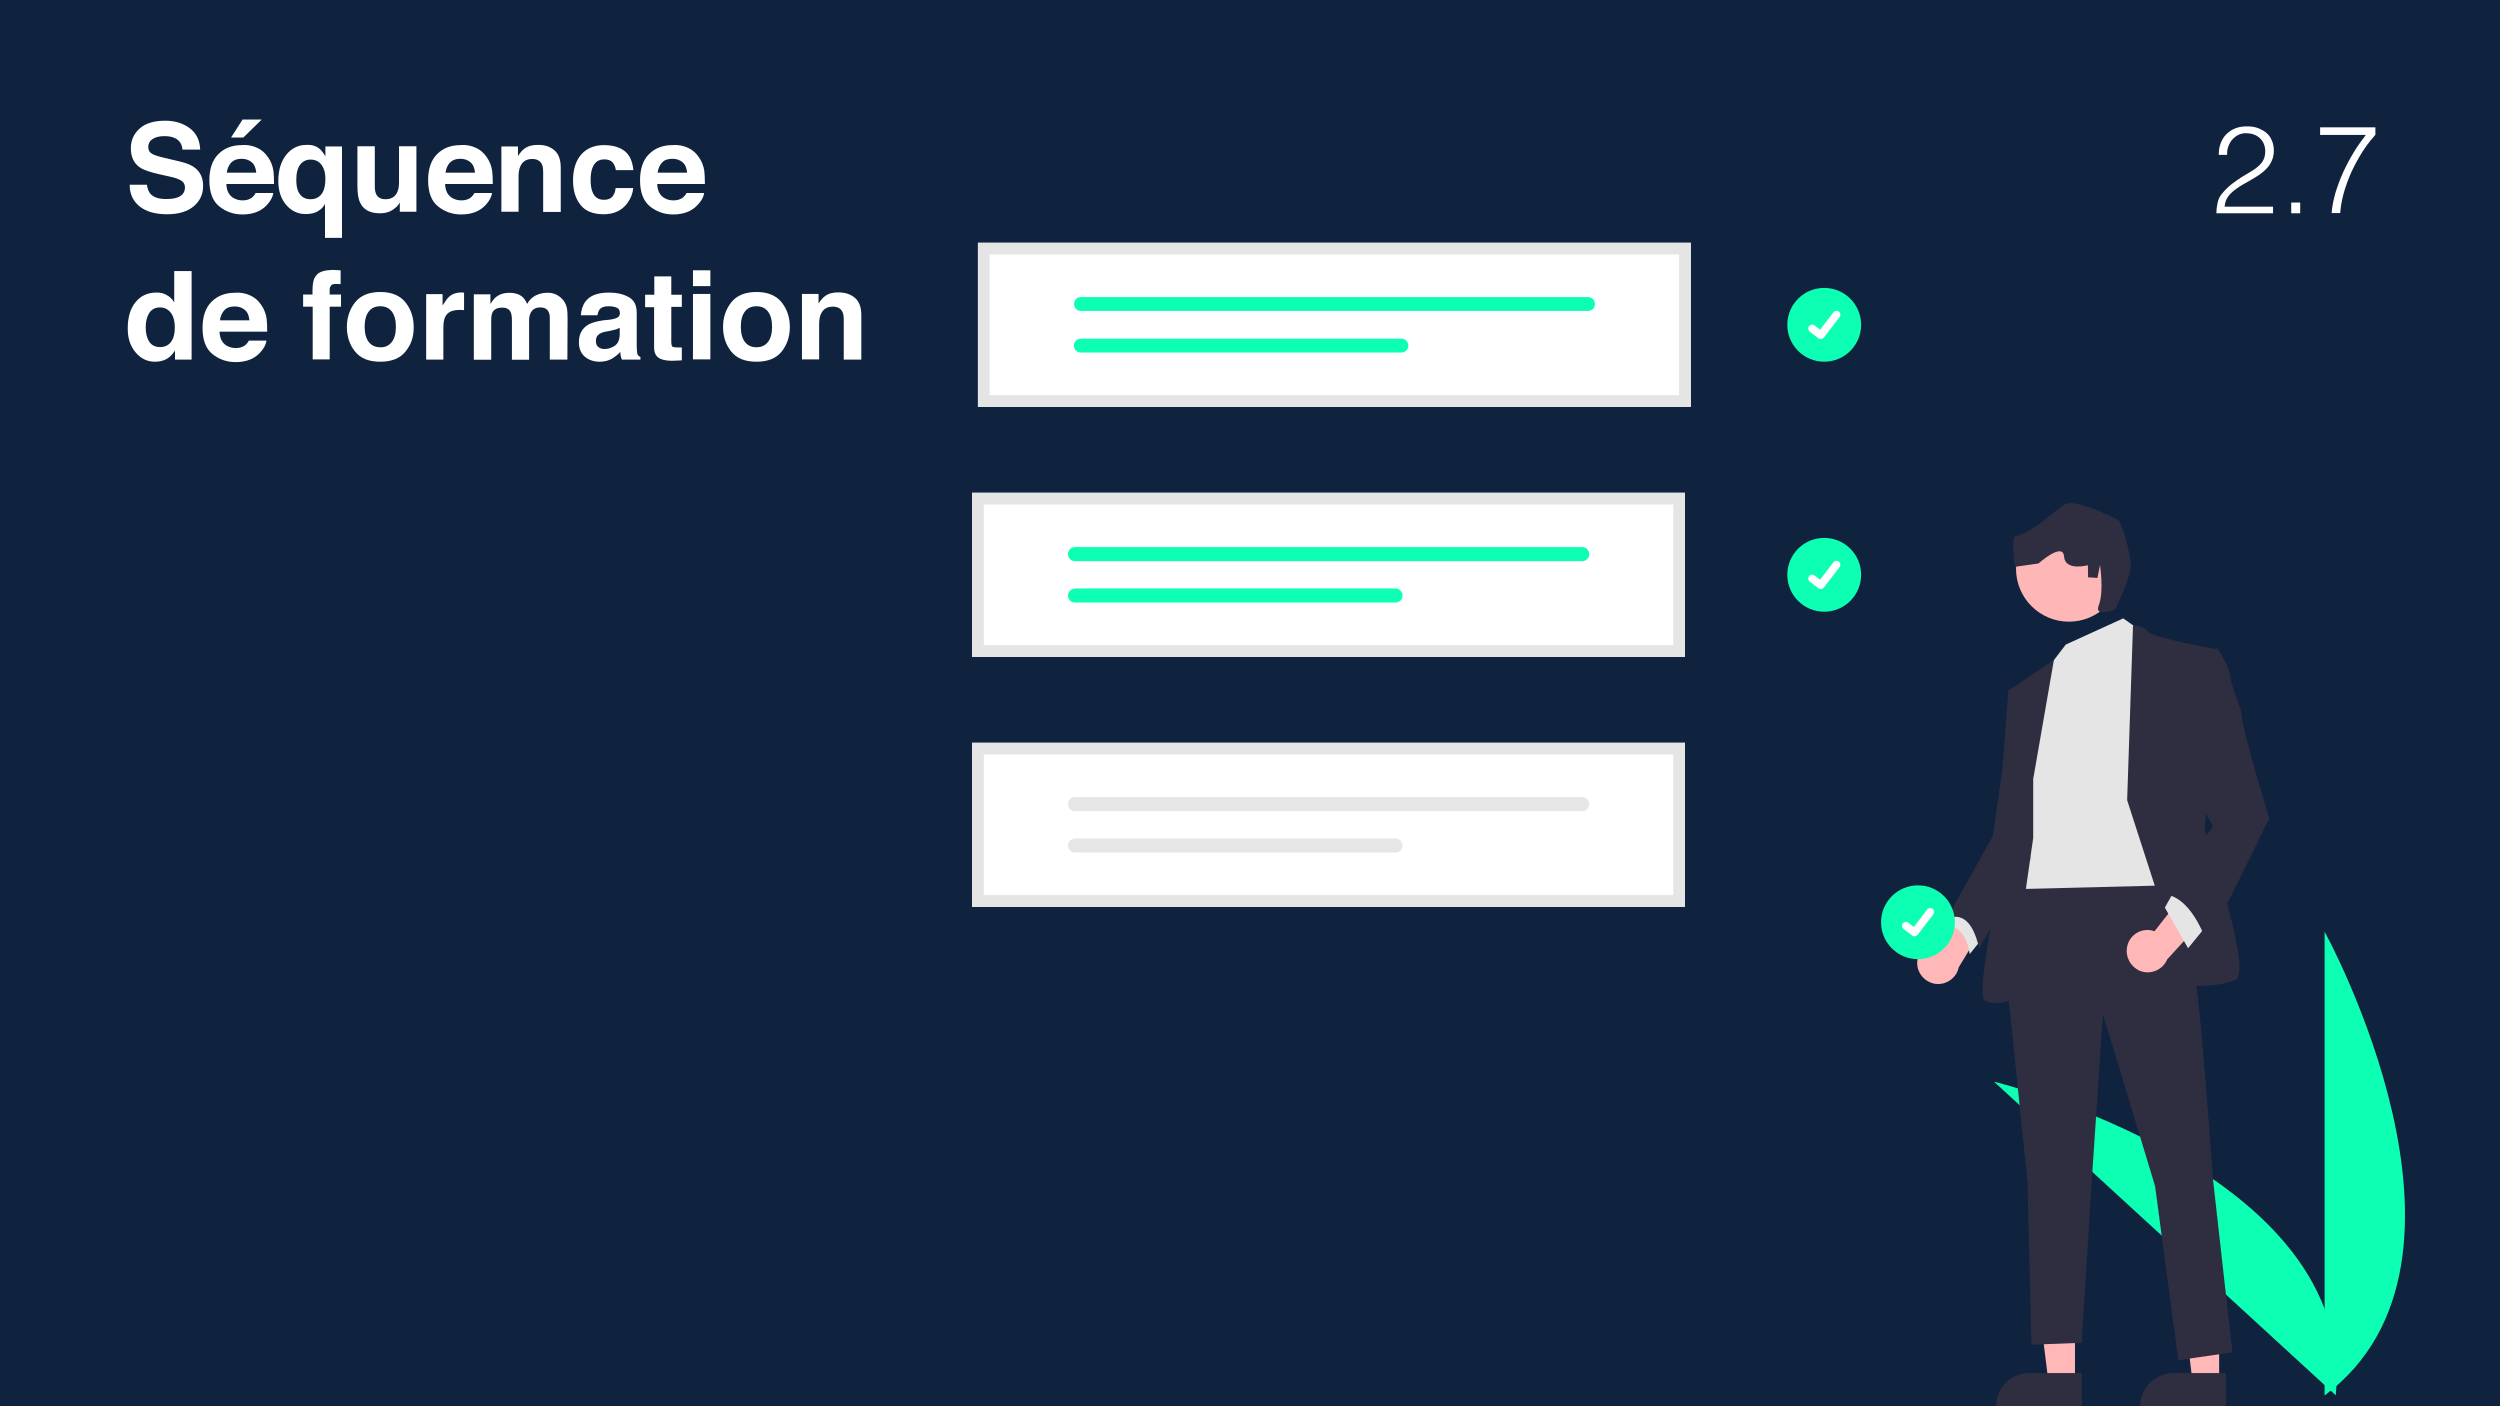 <?xml version="1.0" encoding="UTF-8"?>
<!-- Generator: Adobe Illustrator 27.2.0, SVG Export Plug-In . SVG Version: 6.00 Build 0)  -->
<svg xmlns="http://www.w3.org/2000/svg" xmlns:xlink="http://www.w3.org/1999/xlink" version="1.1" id="Calque_1" x="0px" y="0px" viewBox="0 0 1280 720" style="enable-background:new 0 0 1280 720;" xml:space="preserve">
<style type="text/css">
	.st0{fill:#0F233E;}
	.st1{fill:#0DFFB3;}
	.st2{fill:#FFB7B7;}
	.st3{fill:#2F2E41;}
	.st4{fill:#FFFFFF;}
	.st5{fill:#E5E5E5;}
	.st6{fill:#E6E6E6;}
	.st7{fill:#FFB6B6;}
</style>
<rect class="st0" width="1280" height="720"></rect>
<path class="st1" d="M1195.9,714.4l-175-160.6C1021,553.8,1207.6,599.5,1195.9,714.4z"></path>
<polygon class="st2" points="1062.4,707.5 1048.8,707.5 1042.3,655 1062.4,655 "></polygon>
<path class="st3" d="M1065.9,720.7l-43.9,0v-0.6c0-9.4,7.6-17.1,17.1-17.1h0l26.8,0L1065.9,720.7z"></path>
<polygon class="st2" points="1136.2,707.5 1122.6,707.5 1116.1,655 1136.2,655 "></polygon>
<path class="st3" d="M1139.7,720.7l-43.9,0v-0.6c0-9.4,7.6-17.1,17.1-17.1h0l26.8,0L1139.7,720.7z"></path>
<g>
	<path class="st1" d="M1190.2,714.5V477C1190.2,477,1282.8,645.4,1190.2,714.5z"></path>
	<g>
		<path class="st4" d="M75.2,94.5c0.3,2.1,0.9,3.6,1.7,4.6c1.6,1.9,4.3,2.8,8.1,2.8c2.3,0,4.1-0.2,5.6-0.7c2.7-0.9,4.1-2.7,4.1-5.3    c0-1.5-0.7-2.7-2-3.5c-1.3-0.8-3.4-1.5-6.3-2.1l-4.9-1.1c-4.8-1.1-8.1-2.2-9.9-3.5c-3.1-2.1-4.6-5.4-4.6-9.8    c0-4.1,1.5-7.4,4.5-10.1s7.4-4,13.2-4c4.8,0,9,1.3,12.4,3.8c3.4,2.5,5.2,6.2,5.4,11h-9.1c-0.2-2.7-1.4-4.7-3.7-5.8    c-1.5-0.8-3.4-1.1-5.6-1.1c-2.5,0-4.5,0.5-6,1.5c-1.5,1-2.2,2.4-2.2,4.1c0,1.6,0.7,2.8,2.2,3.6c0.9,0.5,3,1.2,6,1.9l8,1.9    c3.5,0.8,6.1,1.9,7.8,3.3c2.7,2.1,4.1,5.2,4.1,9.3c0,4.1-1.6,7.6-4.8,10.3c-3.2,2.7-7.7,4.1-13.6,4.1c-6,0-10.7-1.3-14.1-4    s-5.1-6.4-5.1-11.1H75.2z"></path>
		<path class="st4" d="M131.5,75.6c2.3,1,4.3,2.7,5.8,5c1.4,2,2.3,4.3,2.7,6.9c0.2,1.5,0.3,3.8,0.3,6.7h-24.4    c0.1,3.4,1.3,5.7,3.5,7.1c1.3,0.8,3,1.3,4.8,1.3c2,0,3.6-0.5,4.9-1.5c0.7-0.6,1.3-1.3,1.8-2.3h9c-0.2,2-1.3,4-3.2,6.1    c-3,3.3-7.2,4.9-12.6,4.9c-4.5,0-8.4-1.4-11.8-4.1s-5.1-7.2-5.1-13.4c0-5.8,1.5-10.3,4.6-13.4c3.1-3.1,7.1-4.6,12-4.6    C126.6,74,129.2,74.6,131.5,75.6z M118.4,83.2c-1.2,1.3-2,3-2.3,5.2h15.1c-0.2-2.3-0.9-4.1-2.3-5.3c-1.4-1.2-3.1-1.8-5.2-1.8    C121.4,81.3,119.7,81.9,118.4,83.2z M134,61.2l-9.4,9.2h-6.3l5.9-9.2H134z"></path>
		<path class="st4" d="M163.5,76.1c1,0.8,2,2.1,3.1,3.9v-5h8.5v46.8h-8.7v-17.4c-0.7,1.4-1.8,2.6-3.4,3.6c-1.6,1.1-3.8,1.6-6.5,1.6    c-3.9,0-7.2-1.5-9.9-4.6c-2.7-3.1-4.1-7.2-4.1-12.4c0-5.6,1.4-10,4.1-13.4c2.7-3.3,6.1-5,10.1-5C159.5,74,161.8,74.7,163.5,76.1z     M165.4,98.1c0.8-1.7,1.2-3.9,1.2-6.5c0-2.1-0.3-3.9-1-5.5c-1.3-2.9-3.5-4.4-6.6-4.4c-2.2,0-4,0.9-5.3,2.6c-1.3,1.7-2,4.3-2,7.8    c0,2.3,0.3,4.2,0.9,5.7c1.2,2.8,3.3,4.2,6.4,4.2C161.9,102,164.1,100.7,165.4,98.1z"></path>
		<path class="st4" d="M191.9,74.9v20.2c0,1.9,0.2,3.3,0.7,4.3c0.8,1.7,2.4,2.6,4.7,2.6c3,0,5-1.2,6.1-3.6c0.6-1.3,0.9-3,0.9-5.2    V74.9h8.9v33.5h-8.5v-4.7c-0.1,0.1-0.3,0.4-0.6,0.9c-0.3,0.5-0.7,1-1.2,1.4c-1.4,1.2-2.7,2.1-4,2.5c-1.3,0.5-2.8,0.7-4.5,0.7    c-4.9,0-8.3-1.8-10-5.4c-1-2-1.4-4.9-1.4-8.7V74.9H191.9z"></path>
		<path class="st4" d="M243.5,75.6c2.3,1,4.3,2.7,5.8,5c1.4,2,2.3,4.3,2.7,6.9c0.2,1.5,0.3,3.8,0.3,6.7h-24.4    c0.1,3.4,1.3,5.7,3.5,7.1c1.3,0.8,3,1.3,4.8,1.3c2,0,3.6-0.5,4.9-1.5c0.7-0.6,1.3-1.3,1.8-2.3h9c-0.2,2-1.3,4-3.2,6.1    c-3,3.3-7.2,4.9-12.6,4.9c-4.5,0-8.4-1.4-11.8-4.1s-5.1-7.2-5.1-13.4c0-5.8,1.5-10.3,4.6-13.4c3.1-3.1,7.1-4.6,12-4.6    C238.6,74,241.2,74.6,243.5,75.6z M230.4,83.2c-1.2,1.3-2,3-2.3,5.2h15.1c-0.2-2.3-0.9-4.1-2.3-5.3c-1.4-1.2-3.1-1.8-5.2-1.8    C233.4,81.3,231.7,81.9,230.4,83.2z"></path>
		<path class="st4" d="M283.8,76.9c2.2,1.8,3.3,4.8,3.3,9v22.6h-9V88.1c0-1.8-0.2-3.1-0.7-4.1c-0.9-1.7-2.5-2.6-4.9-2.6    c-3,0-5,1.3-6.1,3.8c-0.6,1.3-0.9,3-0.9,5.1v18.1h-8.8V75h8.5v4.9c1.1-1.7,2.2-3,3.2-3.7c1.8-1.4,4.1-2,6.8-2    C278.7,74.1,281.6,75,283.8,76.9z"></path>
		<path class="st4" d="M315.3,87c-0.2-1.3-0.6-2.4-1.3-3.4c-1-1.4-2.5-2-4.6-2c-3,0-5,1.5-6.1,4.4c-0.6,1.6-0.9,3.6-0.9,6.2    c0,2.5,0.3,4.4,0.9,5.9c1,2.8,3,4.2,5.9,4.2c2.1,0,3.5-0.6,4.4-1.7s1.4-2.5,1.6-4.3h9c-0.2,2.7-1.2,5.2-2.9,7.6    c-2.8,3.8-6.8,5.8-12.2,5.8s-9.4-1.6-11.9-4.8s-3.8-7.3-3.8-12.4c0-5.8,1.4-10.2,4.2-13.4c2.8-3.2,6.7-4.8,11.6-4.8    c4.2,0,7.7,0.9,10.3,2.8c2.7,1.9,4.3,5.2,4.8,10H315.3z"></path>
		<path class="st4" d="M352.1,75.6c2.3,1,4.3,2.7,5.8,5c1.4,2,2.3,4.3,2.7,6.9c0.2,1.5,0.3,3.8,0.3,6.7h-24.4    c0.1,3.4,1.3,5.7,3.5,7.1c1.3,0.8,2.9,1.3,4.8,1.3c2,0,3.6-0.5,4.9-1.5c0.7-0.6,1.3-1.3,1.8-2.3h9c-0.2,2-1.3,4-3.3,6.1    c-3,3.3-7.2,4.9-12.6,4.9c-4.5,0-8.4-1.4-11.8-4.1c-3.4-2.8-5.1-7.2-5.1-13.4c0-5.8,1.5-10.3,4.6-13.4c3.1-3.1,7.1-4.6,12-4.6    C347.1,74,349.8,74.6,352.1,75.6z M339,83.2c-1.2,1.3-2,3-2.3,5.2h15.1c-0.2-2.3-0.9-4.1-2.3-5.3s-3.1-1.8-5.2-1.8    C342,81.3,340.2,81.9,339,83.2z"></path>
		<path class="st4" d="M85.4,151.1c1.6,0.9,2.9,2.1,3.8,3.7v-16h8.9v45.3h-8.5v-4.6c-1.3,2-2.7,3.4-4.3,4.3s-3.6,1.4-6,1.4    c-3.9,0-7.2-1.6-9.9-4.8c-2.7-3.2-4-7.2-4-12.2c0-5.7,1.3-10.2,4-13.5s6.2-4.9,10.6-4.9C82.1,149.7,83.9,150.2,85.4,151.1z     M87.6,175c1.3-1.8,1.9-4.2,1.9-7.2c0-4.1-1-7-3.1-8.8c-1.3-1.1-2.7-1.6-4.4-1.6c-2.6,0-4.4,1-5.6,2.9c-1.2,1.9-1.8,4.3-1.8,7.2    c0,3.1,0.6,5.6,1.8,7.4c1.2,1.9,3.1,2.8,5.6,2.8C84.4,177.7,86.3,176.8,87.6,175z"></path>
		<path class="st4" d="M128,151.2c2.3,1,4.3,2.7,5.8,5c1.4,2,2.3,4.3,2.7,6.9c0.2,1.5,0.3,3.8,0.3,6.7h-24.4    c0.1,3.4,1.3,5.7,3.5,7.1c1.3,0.8,3,1.3,4.8,1.3c2,0,3.6-0.5,4.9-1.5c0.7-0.6,1.3-1.3,1.8-2.3h9c-0.2,2-1.3,4-3.2,6.1    c-3,3.3-7.2,4.9-12.6,4.9c-4.5,0-8.4-1.4-11.8-4.1s-5.1-7.2-5.1-13.4c0-5.8,1.5-10.3,4.6-13.4c3.1-3.1,7.1-4.6,12-4.6    C123,149.6,125.7,150.2,128,151.2z M114.9,158.8c-1.2,1.3-2,3-2.3,5.2h15.1c-0.2-2.3-0.9-4.1-2.3-5.3c-1.4-1.2-3.1-1.8-5.2-1.8    C117.9,156.9,116.1,157.5,114.9,158.8z"></path>
		<path class="st4" d="M172.6,138.3c0.5,0,1.1,0.1,1.8,0.1v7.1c-0.5-0.1-1.3-0.1-2.5-0.1c-1.2,0-2,0.2-2.4,0.8    c-0.4,0.5-0.7,1.1-0.7,1.8s0,1.6,0,2.8h5.8v6.2h-5.8v27h-8.7v-27h-4.9v-6.2h4.8v-2.2c0-3.6,0.6-6.1,1.8-7.4c1.3-2,4.3-3,9.2-3    C171.6,138.3,172.1,138.3,172.6,138.3z"></path>
		<path class="st4" d="M207.6,180c-2.8,3.5-7.1,5.2-12.9,5.2c-5.8,0-10.1-1.7-12.9-5.2c-2.8-3.5-4.2-7.7-4.2-12.6    c0-4.8,1.4-9,4.2-12.6c2.8-3.5,7.1-5.3,12.9-5.3c5.8,0,10.1,1.8,12.9,5.3c2.8,3.5,4.2,7.7,4.2,12.6    C211.9,172.3,210.5,176.5,207.6,180z M200.6,175.1c1.4-1.8,2.1-4.4,2.1-7.8s-0.7-5.9-2.1-7.8c-1.4-1.8-3.3-2.7-5.9-2.7    c-2.6,0-4.5,0.9-5.9,2.7c-1.4,1.8-2.1,4.4-2.1,7.8s0.7,5.9,2.1,7.8c1.4,1.8,3.4,2.7,5.9,2.7C197.3,177.9,199.2,176.9,200.6,175.1z    "></path>
		<path class="st4" d="M236.8,149.8c0.1,0,0.4,0,0.8,0v9c-0.6-0.1-1-0.1-1.5-0.1s-0.8,0-1,0c-3.5,0-5.9,1.1-7.1,3.4    c-0.7,1.3-1,3.3-1,6v16h-8.8v-33.5h8.4v5.8c1.4-2.2,2.5-3.8,3.5-4.6c1.6-1.4,3.8-2.1,6.4-2.1C236.5,149.7,236.7,149.7,236.8,149.8    z"></path>
		<path class="st4" d="M284.5,150.7c1.4,0.6,2.7,1.6,3.9,3c0.9,1.2,1.6,2.6,1.9,4.3c0.2,1.1,0.3,2.8,0.3,5l-0.1,21.1h-9v-21.3    c0-1.3-0.2-2.3-0.6-3.1c-0.8-1.6-2.2-2.3-4.3-2.3c-2.4,0-4.1,1-5,3c-0.5,1.1-0.7,2.3-0.7,3.8v20h-8.8v-20c0-2-0.2-3.4-0.6-4.3    c-0.7-1.6-2.2-2.4-4.3-2.4c-2.5,0-4.2,0.8-5,2.4c-0.5,0.9-0.7,2.3-0.7,4.1v20.2h-8.9v-33.5h8.5v4.9c1.1-1.7,2.1-3,3.1-3.7    c1.7-1.3,3.9-2,6.6-2c2.6,0,4.6,0.6,6.2,1.7c1.3,1,2.2,2.4,2.9,4c1.1-2,2.6-3.4,4.3-4.3c1.8-0.9,3.8-1.4,6-1.4    C281.6,149.8,283.1,150.1,284.5,150.7z"></path>
		<path class="st4" d="M312,163.7c1.6-0.2,2.8-0.5,3.5-0.8c1.3-0.5,1.9-1.4,1.9-2.5c0-1.4-0.5-2.3-1.5-2.8c-1-0.5-2.4-0.8-4.3-0.8    c-2.1,0-3.6,0.5-4.5,1.5c-0.6,0.8-1,1.8-1.2,3.1h-8.5c0.2-2.9,1-5.3,2.5-7.2c2.3-3,6.3-4.4,12-4.4c3.7,0,7,0.7,9.8,2.2    c2.9,1.5,4.3,4.2,4.3,8.2v15.4c0,1.1,0,2.4,0.1,3.9c0.1,1.1,0.2,1.9,0.5,2.3c0.3,0.4,0.7,0.7,1.3,1v1.3h-9.5    c-0.3-0.7-0.5-1.3-0.6-1.9c-0.1-0.6-0.2-1.3-0.2-2c-1.2,1.3-2.6,2.4-4.2,3.4c-1.9,1.1-4,1.6-6.4,1.6c-3.1,0-5.6-0.9-7.6-2.6    c-2-1.7-3-4.2-3-7.4c0-4.1,1.6-7.1,4.8-9c1.8-1,4.3-1.7,7.7-2.2L312,163.7z M317.3,167.8c-0.6,0.3-1.1,0.6-1.7,0.8    c-0.6,0.2-1.4,0.4-2.4,0.6l-2,0.4c-1.9,0.3-3.2,0.7-4,1.2c-1.4,0.8-2.1,2-2.1,3.7c0,1.5,0.4,2.6,1.3,3.2c0.8,0.7,1.9,1,3.1,1    c1.9,0,3.7-0.6,5.3-1.7c1.6-1.1,2.5-3.1,2.5-6.1V167.8z"></path>
		<path class="st4" d="M330.3,157.1v-6.2h4.7v-9.4h8.7v9.4h5.4v6.2h-5.4v17.7c0,1.4,0.2,2.2,0.5,2.6c0.3,0.3,1.4,0.5,3.2,0.5    c0.3,0,0.5,0,0.8,0s0.6,0,0.9,0v6.6l-4.2,0.2c-4.1,0.1-7-0.6-8.5-2.2c-1-1-1.5-2.6-1.5-4.6v-20.6H330.3z"></path>
		<path class="st4" d="M363.7,146.5h-8.9v-8.1h8.9V146.5z M354.8,150.5h8.9v33.5h-8.9V150.5z"></path>
		<path class="st4" d="M400.2,180c-2.8,3.5-7.1,5.2-12.9,5.2s-10.1-1.7-12.9-5.2c-2.8-3.5-4.2-7.7-4.2-12.6c0-4.8,1.4-9,4.2-12.6    c2.8-3.5,7.1-5.3,12.9-5.3s10.1,1.8,12.9,5.3c2.8,3.5,4.2,7.7,4.2,12.6C404.4,172.3,403,176.5,400.2,180z M393.2,175.1    c1.4-1.8,2.1-4.4,2.1-7.8s-0.7-5.9-2.1-7.8c-1.4-1.8-3.3-2.7-5.9-2.7s-4.5,0.9-5.9,2.7c-1.4,1.8-2.1,4.4-2.1,7.8s0.7,5.9,2.1,7.8    c1.4,1.8,3.4,2.7,5.9,2.7S391.8,176.9,393.2,175.1z"></path>
		<path class="st4" d="M437.7,152.5c2.2,1.8,3.3,4.8,3.3,9v22.6h-9v-20.4c0-1.8-0.2-3.1-0.7-4.1c-0.9-1.7-2.5-2.6-4.9-2.6    c-3,0-5,1.3-6.1,3.8c-0.6,1.3-0.9,3-0.9,5.1v18.1h-8.8v-33.5h8.5v4.9c1.1-1.7,2.2-3,3.2-3.7c1.8-1.4,4.1-2,6.8-2    C432.7,149.7,435.5,150.6,437.7,152.5z"></path>
	</g>
	<g>
		<path class="st4" d="M1136,79.3c0-2.2,0.3-4.2,1-6c0.7-1.8,1.6-3.3,2.9-4.6c1.3-1.3,2.8-2.3,4.6-3s3.8-1,6-1c2.2,0,4.2,0.3,5.9,1    c1.7,0.7,3.1,1.5,4.3,2.6c1.2,1.1,2,2.4,2.6,3.9c0.6,1.5,0.9,3.1,0.9,4.8c0,2-0.3,3.7-1,5.2c-0.7,1.5-1.5,2.9-2.6,4    c-1.1,1.2-2.3,2.2-3.7,3.2c-1.4,0.9-2.8,1.8-4.2,2.6s-2.8,1.6-4.2,2.4s-2.6,1.6-3.7,2.4c-0.7,0.5-1.4,1.1-2.1,1.7    c-0.7,0.6-1.3,1.3-1.8,2c-0.5,0.7-1,1.5-1.3,2.4c-0.3,0.9-0.5,1.8-0.6,2.9h24.8v3.4h-29c0-2.1,0.3-4.1,0.7-5.8    c0.4-1.7,1.3-3.4,2.8-5c1.6-1.8,3.2-3.3,4.8-4.5s3.3-2.4,4.9-3.4c1.6-1,3.1-1.9,4.5-2.7c1.4-0.8,2.7-1.7,3.8-2.7    c1.1-1,2-2.1,2.6-3.3c0.6-1.2,0.9-2.7,0.9-4.5c0-1.4-0.3-2.7-0.8-3.8c-0.5-1.1-1.2-2.1-2.1-2.9c-0.9-0.8-1.9-1.4-3.1-1.8    c-1.2-0.4-2.5-0.6-3.8-0.6c-1.5,0-2.8,0.3-4,0.9c-1.2,0.6-2.2,1.4-3.1,2.4c-0.9,1-1.5,2.2-2,3.5c-0.5,1.3-0.7,2.8-0.6,4.3H1136z"></path>
		<path class="st4" d="M1173.1,109.2v-5.5h4.6v5.5H1173.1z"></path>
		<path class="st4" d="M1187.9,65.2h28.3V69c-3.2,3.6-5.9,7.3-8.1,11.1c-2.2,3.8-4.1,7.5-5.5,11.1c-1.4,3.6-2.5,6.9-3.2,10    c-0.7,3.1-1.1,5.8-1.2,7.9h-4.4c0.2-3.2,0.9-6.6,1.9-10.2c1.1-3.6,2.4-7.2,4-10.7c1.6-3.5,3.4-6.9,5.4-10.2c2-3.3,4.1-6.2,6.2-8.9    h-23.4V65.2z"></path>
	</g>
	<circle id="b" class="st1" cx="934" cy="166.3" r="18.9"></circle>
	<path id="c-556" class="st4" d="M932.2,173.6c-0.4,0-0.8-0.1-1.2-0.4l0,0l-4.4-3.4c-0.9-0.7-1-1.9-0.4-2.8c0.7-0.9,1.9-1,2.8-0.4   l0,0l2.9,2.2l6.8-8.9c0.7-0.9,1.9-1,2.8-0.4l0,0l0,0l0,0.1l0-0.1c0.9,0.7,1,1.9,0.4,2.8l-8,10.4   C933.4,173.3,932.8,173.6,932.2,173.6L932.2,173.6z"></path>
	<circle id="d" class="st1" cx="934" cy="294.3" r="18.9"></circle>
	<path id="e-557" class="st4" d="M932.2,301.6c-0.4,0-0.8-0.1-1.2-0.4l0,0l-4.4-3.4c-0.9-0.7-1-1.9-0.4-2.8s1.9-1,2.8-0.4l2.9,2.2   l6.8-8.9c0.7-0.9,1.9-1,2.8-0.4l0,0l0,0l0,0.1l0-0.1c0.9,0.7,1,1.9,0.4,2.8l-8,10.4C933.4,301.3,932.8,301.6,932.2,301.6   L932.2,301.6z"></path>
	<path class="st2" d="M981.6,493.3c-0.2-5.9,4.4-10.9,10.3-11.2c0.6,0,1.3,0,1.9,0.1l17.3-34l9.8,17.3l-18,29.7   c-1.2,5.8-6.9,9.6-12.8,8.4C985.3,502.5,981.7,498.3,981.6,493.3L981.6,493.3z"></path>
	<path class="st5" d="M1002.5,463.7l-5.9,9.9c0,0,9.9,0,11.9,14.9l7.9-9.9L1002.5,463.7z"></path>
	<path class="st3" d="M1106.4,442.9c0,0,15.8,41.6,18.8,67.3c3,25.7,7.9,94.1,7.9,94.1l9.9,88.1l-27.7,4l-11.9-89.1l-26.7-88.1   l-5.9,88.1l-5,80.2l-25.7,1l-2-83.2l-10.9-105.9l5.9-50.5L1106.4,442.9z"></path>
	<polygon class="st5" points="1087.1,316.6 1097,323.6 1109.9,453.3 1029.7,455.3 1040.6,365.2 1050.5,339.4 1057.7,330  "></polygon>
	<path class="st3" d="M1089.1,409.7l3-89.6c0,0,5.9,0.5,7.9,3.4c2,3,34.7,8.9,34.7,8.9l-5.9,92.1c0,0,24.8,73.3,15.8,77.2   c-8.9,4-24.8,3-24.8,3L1089.1,409.7z"></path>
	<path class="st3" d="M1041.1,398.3l10.5-60.4l-23.4,15.8l5.9,43.6l-5,29.7c0,0-18.8,82.2-12.9,85.2s12.9,0,12.9,0l11.9-83.2V398.3z   "></path>
	<path class="st3" d="M1035.2,351.8l-6.9,2l-3,39.6l-5,34.7l-23.8,42.6c0,0,11.9-7.9,16.8,14.9l26.2-45.6L1035.2,351.8z"></path>
	<path class="st2" d="M1089,485.2c0.9-5.9,6.4-9.9,12.3-8.9c0.6,0.1,1.2,0.3,1.8,0.5l23.6-30l6.3,18.8l-23.4,25.6   c-2.3,5.5-8.7,8.1-14.2,5.8C1090.9,494.9,1088.2,490.1,1089,485.2z"></path>
	<polygon class="st5" points="1129.2,474.6 1120.3,485.5 1108.4,464.7 1113.4,455.8  "></polygon>
	<path class="st3" d="M1127.2,335.9l7.9-4c0,0,5.9,7.9,6.9,14.9s5.9,15.8,5.9,20.8s13.9,51.5,13.9,51.5l-31.7,64.4   c0,0-6.9-23.8-21.8-25.7l24.8-34.7l-13.9-24.8L1127.2,335.9z"></path>
	<path class="st4" d="M862.7,336.3h-365v-84h365V336.3z"></path>
	<path class="st1" d="M550.4,280.1c-2,0-3.6,1.6-3.6,3.6s1.6,3.6,3.6,3.6h259.7c2,0,3.6-1.6,3.6-3.6s-1.6-3.6-3.6-3.6H550.4z"></path>
	<path class="st1" d="M550.4,301.4c-2,0-3.6,1.6-3.6,3.5c0,2,1.6,3.6,3.5,3.6h164.2c2,0,3.6-1.6,3.6-3.6s-1.6-3.6-3.6-3.6H550.4z"></path>
	<path class="st5" d="M862.7,336.3h-365v-84h365V336.3z M503.7,330.3h353v-72h-353V330.3z"></path>
	<path class="st4" d="M862.7,464.3h-365v-84h365V464.3z"></path>
	<path class="st6" d="M550.4,408.1c-2,0-3.6,1.6-3.6,3.6s1.6,3.6,3.6,3.6h259.7c2,0,3.6-1.6,3.6-3.6s-1.6-3.6-3.6-3.6H550.4z"></path>
	<path class="st6" d="M550.4,429.4c-2,0-3.6,1.6-3.6,3.5c0,2,1.6,3.6,3.5,3.6h164.2c2,0,3.6-1.6,3.6-3.6s-1.6-3.6-3.6-3.6H550.4z"></path>
	<path class="st5" d="M862.7,464.3h-365v-84h365V464.3z M503.7,458.3h353v-72h-353V458.3z"></path>
	<path class="st4" d="M865.7,208.3h-365v-84h365V208.3z"></path>
	<path class="st1" d="M553.4,152.1c-2,0-3.6,1.6-3.5,3.6c0,2,1.6,3.5,3.5,3.5h259.7c2,0,3.6-1.6,3.5-3.6c0-2-1.6-3.5-3.5-3.5H553.4z   "></path>
	<path class="st1" d="M553.4,173.4c-2,0-3.6,1.6-3.6,3.5c0,2,1.6,3.6,3.5,3.6h164.2c2,0,3.6-1.6,3.6-3.5c0-2-1.6-3.6-3.5-3.6   c0,0,0,0,0,0L553.4,173.4L553.4,173.4z"></path>
	<path class="st5" d="M865.7,208.3h-365v-84h365V208.3z M506.7,202.3h353v-72h-353V202.3z"></path>
	<circle id="f" class="st1" cx="982" cy="472.2" r="18.9"></circle>
	<path id="g-558" class="st4" d="M980.2,479.4c-0.4,0-0.8-0.1-1.2-0.4l0,0l-4.4-3.4c-0.9-0.7-1-1.9-0.4-2.8c0.7-0.9,1.9-1,2.8-0.4   l0,0l2.9,2.2l6.8-8.9c0.7-0.9,1.9-1,2.8-0.4l0,0l0,0l0,0.1l0-0.1c0.9,0.7,1,1.9,0.4,2.8l-8,10.4   C981.4,479.1,980.8,479.4,980.2,479.4L980.2,479.4z"></path>
	<circle class="st7" cx="1059.3" cy="291.2" r="27.1"></circle>
	<path class="st3" d="M1083,312c0,0,8-16.3,7.9-22.5c-0.1-6.2-4.5-22.2-6.4-23.2c-1.9-1.1-21.8-11.2-27.2-8.1   c-5.4,3-14.9,13.5-25.2,16.3c-2.9,0.8-0.4,15.7-0.4,15.7l12-1.7c0,0,12.5-11.2,13.1-3.6c0.5,7.7,12.2,4.5,12.2,4.5l0.1,6.2l4.8,0.3   l1.3-6.6c0,0,2.1,13.5-0.6,20.5C1071.8,316.6,1083,312,1083,312L1083,312z"></path>
</g>
</svg>
